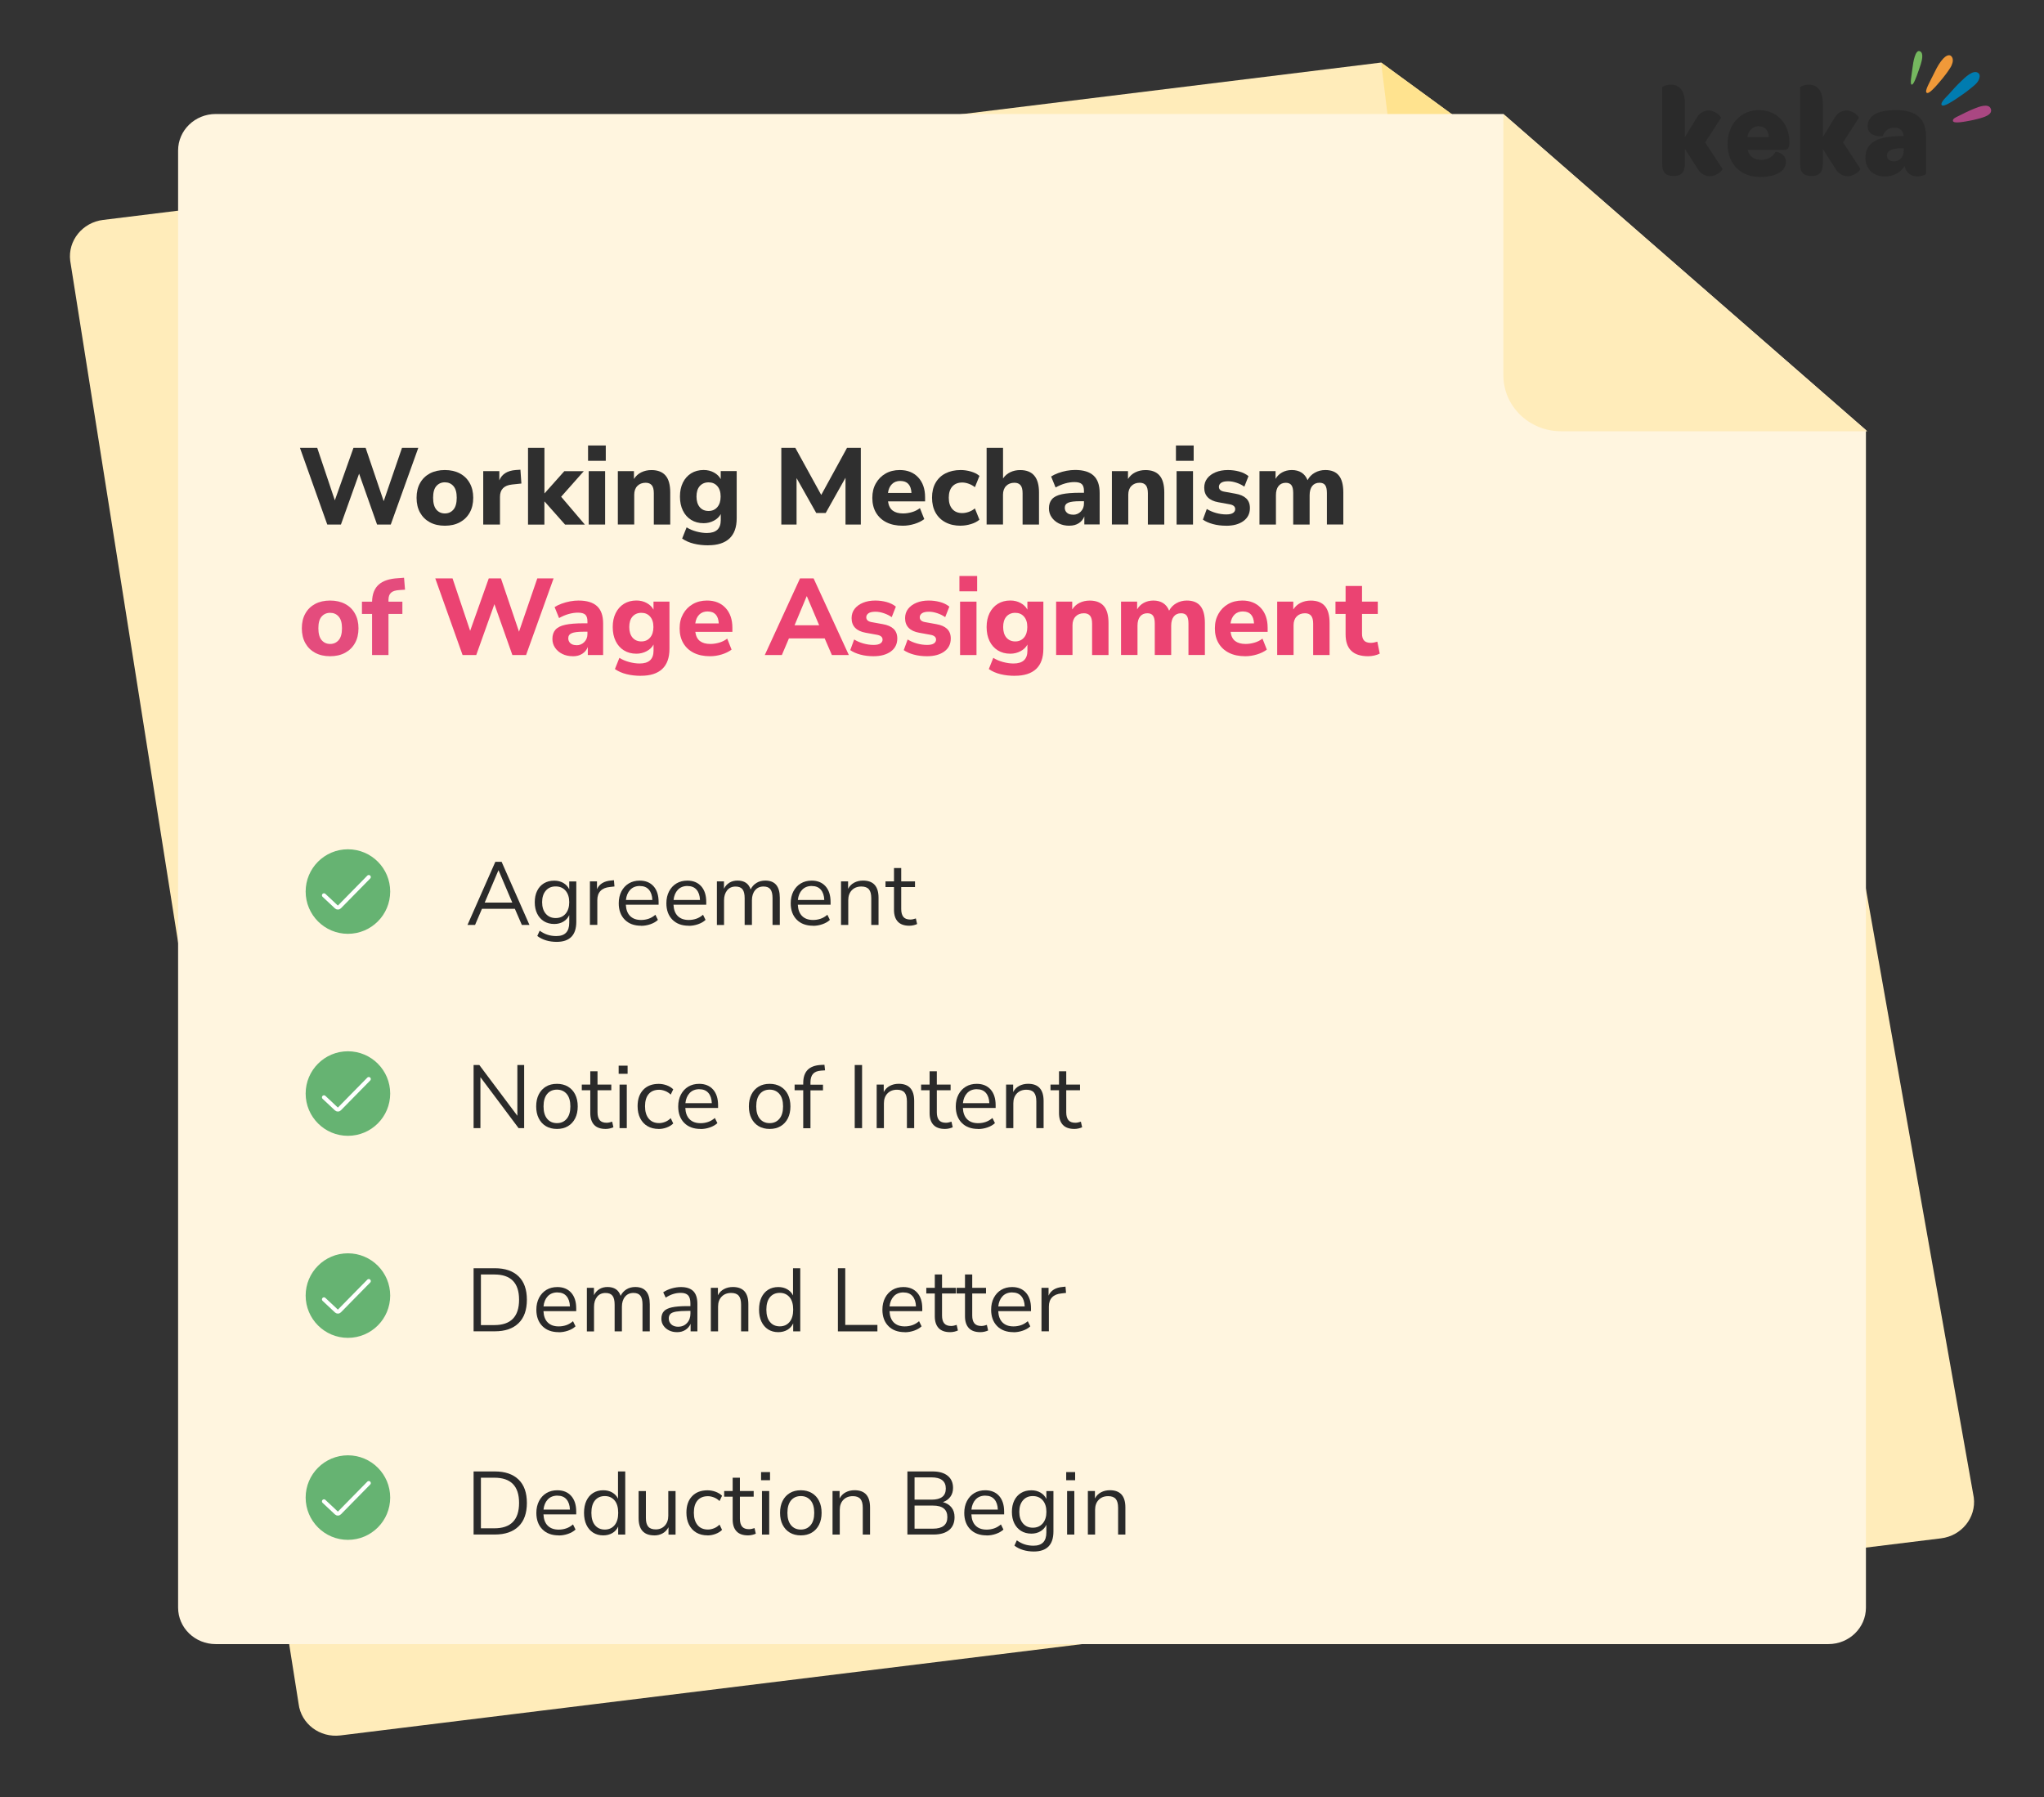 <?xml version="1.0" encoding="UTF-8"?><svg id="Layer_1" xmlns="http://www.w3.org/2000/svg" viewBox="0 0 502.89 442.19"><rect x="0" y="0" width="502.89" height="442.19" fill="#333333" stroke="none"/><path d="M466.43,27.09c-4.78,0-6.93,1.55-6.93,4.02,0,2.69,3.66,2.47,3.7,2.37.38-.95,1.11-2.08,2.91-2.08,1.34,0,2.13.73,2.24,2.08h-.55c-6.14.03-8.85,1.74-8.85,5.32,0,2.72,1.89,4.62,4.8,4.62,2.1,0,3.87-.95,4.83-2.56.44,1.67,1.54,2.53,3.14,2.53,1.08,0,2.16-.38,2.16-.7v-8.92c0-4.49-2.26-6.68-7.45-6.68ZM468.38,37.02c0,1.58-.96,2.69-2.44,2.69-1.02,0-1.69-.54-1.69-1.45,0-1.2,1.19-1.71,3.44-1.78h.7v.54h0Z" style="fill:#2a2a2a; fill-rule:evenodd;"/><path d="M457.7,41.52l-4.25-6.49,3.87-5.98c.15-.35-1.34-1.87-3.03-1.87-.96,0-2.15.47-2.94,1.84l-2.88,4.72v-8.29c0-3.7-1.83-4.62-3.44-4.62-1.14,0-2.15.47-2.15.69v18.8c0,2.25,1.05,2.95,2.53,2.95h.58c1.43,0,2.48-.76,2.48-2.95v-3.71l3.11,4.91c.81,1.36,2.01,1.84,3.03,1.84,1.66,0,3.23-1.51,3.08-1.83Z" style="fill:#2a2a2a; fill-rule:evenodd;"/><path d="M432.73,27.09c-4.45,0-7.69,3.54-7.69,8.35s3.11,8.1,8.03,8.1c4.08,0,6.32-1.58,6.32-3.67,0-2.31-2.56-2.6-2.56-2.53-.55,1.08-1.75,1.99-3.49,1.99s-3-.82-3.35-2.47h9.11c.84,0,1.11-.66,1.14-1.58v-.38c0-4.52-3.09-7.81-7.51-7.81ZM429.91,33.74c.18-1.55,1.31-2.69,2.76-2.69,1.54,0,2.5,1.08,2.53,2.69h-5.29Z" style="fill:#2a2a2a; fill-rule:evenodd;"/><path d="M423.77,41.52l-4.25-6.49,3.87-5.98c.15-.35-1.34-1.87-3.03-1.87-.96,0-2.15.47-2.94,1.84l-2.88,4.72v-8.29c0-3.7-1.83-4.62-3.44-4.62-1.14,0-2.15.47-2.15.69v18.8c0,2.25,1.05,2.95,2.53,2.95h.59c1.42,0,2.47-.76,2.47-2.95v-3.71l3.12,4.91c.81,1.36,2.01,1.84,3.03,1.84,1.65,0,3.23-1.51,3.08-1.83Z" style="fill:#2a2a2a; fill-rule:evenodd;"/><path d="M472.93,14.14c-.09,1.08-.6,2.4-.8,2.98-.73,2.14-1.39,3.87-1.82,3.69-.43-.18-.03-2.04.26-4.35.11-.87.62-4.51,1.86-3.82.45.25.56.82.5,1.49Z" style="fill:#75b85f; fill-rule:evenodd;"/><path d="M480.19,16.01c-.1.24-.22.46-.35.65-.57.92-1.22,1.79-1.89,2.61-1.85,2.24-3.44,4.01-3.95,3.54-.52-.47.76-2.54,2.07-5.23.55-1.13,1.21-2.3,2.05-3.19.49-.52,1.46-1.23,2.04-.48.47.61.32,1.42.02,2.09Z" style="fill:#f09939; fill-rule:evenodd;"/><path d="M488.82,28.49c-.56.3-1.21.48-1.61.6-.6.17-1.2.32-1.81.45-2.59.53-4.73.88-4.91.23-.16-.58.89-.99,1.25-1.17,1.35-.68,2.73-1.38,4.13-1.93.92-.36,3.41-1.37,3.94.12.28.79-.28,1.34-.99,1.71Z" style="fill:#aa4782; fill-rule:evenodd;"/><path d="M486.36,20.39c-.38.45-.87.82-1.3,1.18-.67.57-1.37,1.09-2.08,1.59-2.63,1.85-4.85,3.27-5.26,2.69-.43-.61,1.29-2.15,1.58-2.47,1.01-1.14,2.03-2.29,3.13-3.33.83-.79,3.17-3.23,4.4-1.98.42.44.19,1.22-.05,1.69-.11.23-.25.44-.42.63Z" style="fill:#007cb0; fill-rule:evenodd;"/><path d="M435.41,85.26l50.21,283.21c.61,4.92-3,9.41-8.07,10.03l-393.8,48.49c-5.07.62-9.68-2.85-10.28-7.77L17.27,64.14c-.61-4.92,3.02-9.41,8.09-10.03L339.8,15.39l95.61,69.87Z" style="fill:#ffecba; fill-rule:evenodd;"/><path d="M435.78,85.51l-72.36,5.62c-7.78.96-14.84-4.38-15.76-11.93l-7.86-63.82,95.61,69.87.37.25Z" style="fill:#ffe38f; fill-rule:evenodd;"/><path d="M459.08,105.82v289.73c0,4.96-4.13,8.97-9.24,8.97H53.07c-5.11,0-9.25-4.01-9.25-8.97V37.02c0-4.96,4.15-8.97,9.25-8.97h316.81l89.2,77.77Z" style="fill:#fff5df; fill-rule:evenodd;"/><path d="M459.42,106.11h-75.35c-7.84,0-14.19-6.16-14.19-13.76V28.05l89.2,77.77.34.29Z" style="fill:#ffecba; fill-rule:evenodd;"/><path d="M80.52,129.06l-6.72-18.86h4.25l4.33,12.9,4.58-12.9h3l4.44,13.11,4.5-13.11h4.01l-6.77,18.86h-3.37l-4.42-12.52-4.47,12.52h-3.37Z" style="fill:#2f2f2f;"/><path d="M109.45,129.35c-1.41,0-2.64-.28-3.68-.84-1.04-.56-1.85-1.36-2.42-2.38s-.86-2.24-.86-3.65.28-2.6.86-3.63c.57-1.03,1.38-1.81,2.42-2.37,1.04-.55,2.27-.83,3.68-.83s2.64.28,3.68.83c1.04.55,1.86,1.34,2.43,2.37.58,1.03.87,2.23.87,3.63s-.29,2.63-.87,3.65c-.58,1.03-1.39,1.82-2.43,2.38-1.04.56-2.27.84-3.68.84ZM109.45,126.33c.86,0,1.56-.31,2.1-.94.54-.62.82-1.6.82-2.92s-.27-2.26-.82-2.88c-.54-.62-1.24-.92-2.1-.92s-1.55.31-2.09.92-.8,1.57-.8,2.88.27,2.29.8,2.92c.54.62,1.23.94,2.09.94Z" style="fill:#2f2f2f;"/><path d="M118.89,129.06v-13.14h3.96v2.27c.62-1.53,1.96-2.38,4.01-2.54l1.18-.08.24,3.4-2.27.24c-2,.2-3,1.21-3,3.05v6.8h-4.12Z" style="fill:#2f2f2f;"/><path d="M129.91,129.06v-18.86h4.04v11.16h.05l4.84-5.43h4.79l-5.57,6.29,5.83,6.85h-4.87l-5.03-5.67h-.05v5.67h-4.04Z" style="fill:#2f2f2f;"/><path d="M144.68,113.38v-3.77h4.36v3.77h-4.36ZM144.84,129.06v-13.14h4.04v13.14h-4.04Z" style="fill:#2f2f2f;"/><path d="M152.01,129.06v-13.14h3.96v1.93c.45-.71,1.04-1.26,1.79-1.63.75-.37,1.59-.56,2.51-.56,1.55,0,2.71.45,3.48,1.35.77.9,1.15,2.29,1.15,4.16v7.89h-4.04v-7.71c0-.91-.17-1.57-.51-1.97s-.84-.6-1.5-.6c-.86,0-1.54.27-2.05.8s-.76,1.25-.76,2.14v7.33h-4.04Z" style="fill:#2f2f2f;"/><path d="M174.25,134.17c-1.27,0-2.45-.13-3.54-.4-1.1-.27-2.06-.69-2.88-1.26l1.1-2.76c.71.45,1.52.79,2.42,1.03.9.24,1.75.36,2.56.36,2.28,0,3.42-1.05,3.42-3.16v-1.5c-.36.68-.92,1.22-1.69,1.63-.77.41-1.61.62-2.52.62-1.18,0-2.2-.27-3.08-.82-.88-.54-1.55-1.31-2.03-2.29-.48-.98-.72-2.13-.72-3.45s.24-2.44.72-3.42c.48-.98,1.16-1.74,2.03-2.29.87-.54,1.9-.82,3.08-.82.95,0,1.79.21,2.54.62s1.3.95,1.66,1.63v-1.98h3.93v11.61c0,2.21-.6,3.87-1.79,4.98-1.2,1.11-2.93,1.66-5.22,1.66ZM174.33,125.72c.89,0,1.61-.31,2.15-.94.54-.62.82-1.49.82-2.6s-.27-1.97-.82-2.58c-.54-.62-1.26-.92-2.15-.92s-1.63.31-2.17.92-.8,1.48-.8,2.58.27,1.97.8,2.6,1.26.94,2.17.94Z" style="fill:#2f2f2f;"/><path d="M192.23,129.06v-18.86h3.45l6.37,11.58,6.34-11.58h3.4v18.86h-3.77v-11.51l-4.87,8.67h-2.33l-4.84-8.59v11.43h-3.75Z" style="fill:#2f2f2f;"/><path d="M222.09,129.35c-1.55,0-2.89-.28-4-.84-1.12-.56-1.97-1.36-2.57-2.38s-.9-2.23-.9-3.63.29-2.55.87-3.57c.58-1.03,1.37-1.83,2.38-2.41s2.17-.87,3.49-.87c1.91,0,3.42.6,4.55,1.81,1.12,1.21,1.69,2.83,1.69,4.88v1.02h-9.12c.14,1.04.52,1.79,1.14,2.26s1.47.71,2.56.71c.71,0,1.44-.11,2.17-.32.73-.21,1.39-.54,1.98-.99l1.07,2.7c-.66.5-1.47.9-2.42,1.19s-1.91.44-2.88.44ZM221.52,118.33c-.86,0-1.55.26-2.07.78-.53.52-.85,1.24-.98,2.17h5.78c-.11-1.96-1.02-2.94-2.73-2.94Z" style="fill:#2f2f2f;"/><path d="M236.35,129.35c-1.43,0-2.67-.28-3.73-.84-1.06-.56-1.88-1.36-2.45-2.39s-.86-2.26-.86-3.67.28-2.62.86-3.64,1.39-1.8,2.45-2.34c1.06-.54,2.31-.82,3.73-.82.84,0,1.69.12,2.54.37.86.25,1.55.61,2.09,1.07l-1.12,2.78c-.45-.36-.95-.64-1.5-.84s-1.09-.31-1.61-.31c-1.05,0-1.87.33-2.45.98-.58.65-.87,1.57-.87,2.77s.29,2.1.87,2.77c.58.67,1.4,1,2.45,1,.5,0,1.03-.1,1.59-.29.56-.2,1.07-.48,1.51-.86l1.12,2.78c-.54.46-1.23.83-2.09,1.08-.86.26-1.7.39-2.54.39Z" style="fill:#2f2f2f;"/><path d="M242.74,129.06v-18.86h4.04v7.52c.46-.68,1.06-1.19,1.79-1.54.73-.35,1.54-.52,2.43-.52,3.09,0,4.63,1.84,4.63,5.51v7.89h-4.04v-7.71c0-.91-.17-1.57-.51-1.97s-.84-.6-1.5-.6c-.86,0-1.54.27-2.05.8s-.76,1.25-.76,2.14v7.33h-4.04Z" style="fill:#2f2f2f;"/><path d="M263.1,129.35c-.98,0-1.85-.19-2.59-.56-.75-.38-1.34-.88-1.78-1.53-.44-.64-.66-1.37-.66-2.17,0-.95.25-1.7.75-2.27.5-.57,1.31-.98,2.44-1.22,1.12-.24,2.61-.36,4.47-.36h.96v-.46c0-.79-.18-1.34-.53-1.67-.36-.33-.96-.5-1.82-.5-.71,0-1.47.11-2.26.33s-1.58.56-2.37,1l-1.1-2.7c.46-.3,1.03-.58,1.7-.83s1.37-.44,2.1-.58c.73-.13,1.43-.2,2.09-.2,2.03,0,3.55.46,4.55,1.38,1,.92,1.5,2.34,1.5,4.27v7.76h-3.77v-1.98c-.27.7-.72,1.25-1.35,1.66-.63.41-1.4.62-2.31.62ZM264.01,126.65c.75,0,1.38-.26,1.9-.78s.78-1.19.78-2.01v-.54h-.94c-1.37,0-2.35.12-2.92.36-.57.24-.86.66-.86,1.24,0,.5.17.91.52,1.23.35.32.85.48,1.51.48Z" style="fill:#2f2f2f;"/><path d="M273.56,129.06v-13.14h3.96v1.93c.45-.71,1.04-1.26,1.79-1.63.75-.37,1.59-.56,2.51-.56,1.55,0,2.71.45,3.48,1.35.77.9,1.15,2.29,1.15,4.16v7.89h-4.04v-7.71c0-.91-.17-1.57-.51-1.97s-.84-.6-1.5-.6c-.86,0-1.54.27-2.05.8s-.76,1.25-.76,2.14v7.33h-4.04Z" style="fill:#2f2f2f;"/><path d="M289.32,113.38v-3.77h4.36v3.77h-4.36ZM289.48,129.06v-13.14h4.04v13.14h-4.04Z" style="fill:#2f2f2f;"/><path d="M301.68,129.35c-1.16,0-2.24-.13-3.24-.4-1-.27-1.83-.63-2.49-1.1l.96-2.62c.66.41,1.41.74,2.26.98.85.24,1.69.36,2.53.36.75,0,1.3-.12,1.66-.36.36-.24.54-.56.54-.95,0-.62-.46-1.02-1.36-1.18l-2.81-.51c-1.12-.2-1.98-.6-2.57-1.2-.59-.61-.88-1.4-.88-2.38,0-.89.25-1.66.75-2.3.5-.64,1.19-1.14,2.06-1.5s1.88-.54,3.02-.54c.95,0,1.86.12,2.76.36s1.66.62,2.3,1.14l-1.02,2.59c-.54-.39-1.17-.71-1.91-.96-.74-.25-1.43-.37-2.07-.37-.8,0-1.38.13-1.74.39-.36.26-.54.58-.54.98,0,.62.42,1.02,1.26,1.18l2.81.51c1.16.2,2.04.58,2.65,1.16.61.58.91,1.37.91,2.37,0,1.37-.54,2.44-1.61,3.21s-2.48,1.15-4.23,1.15Z" style="fill:#2f2f2f;"/><path d="M309.87,129.06v-13.14h3.96v1.9c.39-.68.93-1.21,1.62-1.59.69-.38,1.49-.58,2.39-.58s1.72.21,2.37.62,1.15,1.03,1.49,1.87c.41-.78,1-1.4,1.78-1.83.78-.44,1.64-.66,2.58-.66,1.5,0,2.61.45,3.34,1.35.73.9,1.1,2.29,1.1,4.16v7.89h-4.04v-7.76c0-.87-.14-1.51-.42-1.91s-.75-.6-1.4-.6c-.77,0-1.37.27-1.79.8s-.64,1.29-.64,2.28v7.2h-4.04v-7.76c0-.87-.14-1.51-.43-1.91s-.75-.6-1.39-.6c-.77,0-1.36.27-1.79.8-.43.54-.64,1.29-.64,2.28v7.2h-4.04Z" style="fill:#2f2f2f;"/><path d="M81.22,161.46c-1.41,0-2.64-.28-3.68-.84-1.04-.56-1.85-1.36-2.42-2.38-.57-1.03-.86-2.24-.86-3.65s.28-2.6.86-3.63c.57-1.03,1.38-1.81,2.42-2.37,1.04-.55,2.27-.83,3.68-.83s2.64.28,3.68.83c1.04.55,1.86,1.34,2.43,2.37.58,1.03.87,2.23.87,3.63s-.29,2.63-.87,3.65c-.58,1.03-1.39,1.82-2.43,2.38-1.04.56-2.27.84-3.68.84ZM81.22,158.44c.86,0,1.56-.31,2.1-.94.54-.62.82-1.6.82-2.92s-.27-2.26-.82-2.88c-.54-.62-1.24-.92-2.1-.92s-1.55.31-2.09.92-.8,1.57-.8,2.88.27,2.29.8,2.92c.54.62,1.23.94,2.09.94Z" style="fill:#e44c7d;"/><path d="M91.54,161.17v-10.11h-2.49v-3.02h2.49c.04-1.85.58-3.25,1.62-4.19,1.04-.94,2.63-1.47,4.78-1.59l1.47-.11.24,2.94-1.26.08c-1.03.05-1.76.27-2.18.66-.42.38-.63.97-.63,1.75v.45h3.42v3.02h-3.42v10.11h-4.04Z" style="fill:#e44c7d;"/><path d="M113.81,161.17l-6.72-18.86h4.25l4.33,12.9,4.58-12.9h3l4.44,13.11,4.5-13.11h4.01l-6.77,18.86h-3.37l-4.42-12.52-4.47,12.52h-3.37Z" style="fill:#eb4372;"/><path d="M140.94,161.46c-.98,0-1.85-.19-2.59-.56-.75-.37-1.34-.88-1.78-1.52-.44-.64-.66-1.37-.66-2.17,0-.95.25-1.7.75-2.27.5-.57,1.31-.98,2.44-1.22,1.12-.24,2.61-.36,4.47-.36h.96v-.46c0-.78-.18-1.34-.53-1.67-.36-.33-.96-.49-1.82-.49-.71,0-1.47.11-2.26.33-.79.22-1.58.56-2.37,1l-1.1-2.7c.46-.3,1.03-.58,1.7-.83.67-.25,1.37-.44,2.1-.58s1.43-.2,2.09-.2c2.03,0,3.55.46,4.55,1.38,1,.92,1.5,2.34,1.5,4.27v7.76h-3.77v-1.98c-.27.7-.72,1.25-1.35,1.66s-1.4.62-2.31.62ZM141.85,158.76c.75,0,1.38-.26,1.9-.78s.78-1.19.78-2.01v-.54h-.94c-1.37,0-2.35.12-2.92.36-.57.24-.86.66-.86,1.24,0,.5.17.91.52,1.23s.85.48,1.51.48Z" style="fill:#eb4372;"/><path d="M157.71,166.28c-1.27,0-2.45-.13-3.54-.4-1.1-.27-2.06-.69-2.88-1.26l1.1-2.76c.71.45,1.52.79,2.42,1.03.9.24,1.75.36,2.56.36,2.28,0,3.42-1.05,3.42-3.16v-1.5c-.36.68-.92,1.22-1.69,1.63-.77.41-1.61.62-2.52.62-1.18,0-2.2-.27-3.08-.82-.88-.54-1.55-1.31-2.03-2.29-.48-.98-.72-2.13-.72-3.45s.24-2.44.72-3.42,1.16-1.74,2.03-2.29c.87-.54,1.9-.82,3.08-.82.95,0,1.79.21,2.54.62s1.3.95,1.66,1.63v-1.98h3.93v11.61c0,2.21-.6,3.87-1.79,4.98-1.2,1.11-2.93,1.66-5.22,1.66ZM157.79,157.82c.89,0,1.61-.31,2.15-.94.54-.62.82-1.49.82-2.6s-.27-1.97-.82-2.58c-.54-.62-1.26-.92-2.15-.92s-1.63.31-2.17.92-.8,1.48-.8,2.58.27,1.97.8,2.6c.54.62,1.26.94,2.17.94Z" style="fill:#eb4372;"/><path d="M174.68,161.46c-1.55,0-2.89-.28-4-.84-1.12-.56-1.97-1.36-2.57-2.38-.6-1.03-.9-2.23-.9-3.63s.29-2.54.87-3.57c.58-1.03,1.37-1.83,2.38-2.41,1.01-.58,2.17-.87,3.49-.87,1.91,0,3.42.6,4.55,1.81,1.12,1.2,1.69,2.83,1.69,4.88v1.02h-9.12c.14,1.04.52,1.79,1.14,2.26s1.47.71,2.56.71c.71,0,1.44-.11,2.17-.32.73-.21,1.39-.54,1.98-.99l1.07,2.7c-.66.5-1.47.9-2.42,1.19-.95.29-1.91.44-2.88.44ZM174.11,150.44c-.86,0-1.55.26-2.07.78-.53.52-.85,1.24-.98,2.17h5.78c-.11-1.96-1.02-2.94-2.73-2.94Z" style="fill:#eb4372;"/><path d="M188.16,161.17l8.67-18.86h3.34l8.67,18.86h-4.17l-1.77-4.09h-8.8l-1.74,4.09h-4.2ZM198.46,146.72l-2.97,7.12h6.05l-3.02-7.12h-.05Z" style="fill:#eb4372;"/><path d="M214.92,161.46c-1.16,0-2.24-.13-3.24-.4-1-.27-1.83-.63-2.49-1.1l.96-2.62c.66.41,1.41.74,2.26.98s1.69.36,2.53.36c.75,0,1.3-.12,1.66-.36.36-.24.54-.56.54-.95,0-.62-.46-1.02-1.36-1.18l-2.81-.51c-1.12-.2-1.98-.6-2.57-1.2-.59-.61-.88-1.4-.88-2.38,0-.89.25-1.66.75-2.3.5-.64,1.19-1.14,2.06-1.5.87-.36,1.88-.54,3.02-.54.95,0,1.86.12,2.76.36.89.24,1.66.62,2.3,1.14l-1.02,2.59c-.54-.39-1.17-.71-1.91-.96s-1.43-.38-2.07-.38c-.8,0-1.38.13-1.74.39-.36.26-.54.58-.54.98,0,.62.42,1.02,1.26,1.18l2.81.51c1.16.2,2.04.58,2.65,1.16s.91,1.37.91,2.37c0,1.37-.54,2.44-1.61,3.21-1.07.77-2.48,1.15-4.23,1.15Z" style="fill:#eb4372;"/><path d="M228.08,161.46c-1.16,0-2.24-.13-3.24-.4-1-.27-1.83-.63-2.49-1.1l.96-2.62c.66.41,1.41.74,2.26.98s1.69.36,2.53.36c.75,0,1.3-.12,1.66-.36.36-.24.54-.56.54-.95,0-.62-.46-1.02-1.36-1.18l-2.81-.51c-1.12-.2-1.98-.6-2.57-1.2-.59-.61-.88-1.4-.88-2.38,0-.89.25-1.66.75-2.3.5-.64,1.19-1.14,2.06-1.5.87-.36,1.88-.54,3.02-.54.95,0,1.86.12,2.76.36.89.24,1.66.62,2.3,1.14l-1.02,2.59c-.54-.39-1.17-.71-1.91-.96s-1.43-.38-2.07-.38c-.8,0-1.38.13-1.74.39-.36.26-.54.58-.54.98,0,.62.42,1.02,1.26,1.18l2.81.51c1.16.2,2.04.58,2.65,1.16s.91,1.37.91,2.37c0,1.37-.54,2.44-1.61,3.21-1.07.77-2.48,1.15-4.23,1.15Z" style="fill:#eb4372;"/><path d="M236.05,145.49v-3.77h4.36v3.77h-4.36ZM236.21,161.17v-13.14h4.04v13.14h-4.04Z" style="fill:#eb4372;"/><path d="M249.7,166.28c-1.27,0-2.45-.13-3.54-.4-1.1-.27-2.06-.69-2.88-1.26l1.1-2.76c.71.45,1.52.79,2.42,1.03.9.24,1.75.36,2.56.36,2.28,0,3.42-1.05,3.42-3.16v-1.5c-.36.68-.92,1.22-1.69,1.63-.77.41-1.61.62-2.52.62-1.18,0-2.2-.27-3.08-.82-.88-.54-1.55-1.31-2.03-2.29-.48-.98-.72-2.13-.72-3.45s.24-2.44.72-3.42,1.16-1.74,2.03-2.29c.87-.54,1.9-.82,3.08-.82.95,0,1.79.21,2.54.62s1.3.95,1.66,1.63v-1.98h3.93v11.61c0,2.21-.6,3.87-1.79,4.98-1.2,1.11-2.93,1.66-5.22,1.66ZM249.78,157.82c.89,0,1.61-.31,2.15-.94.54-.62.82-1.49.82-2.6s-.27-1.97-.82-2.58c-.54-.62-1.26-.92-2.15-.92s-1.63.31-2.17.92-.8,1.48-.8,2.58.27,1.97.8,2.6c.54.62,1.26.94,2.17.94Z" style="fill:#eb4372;"/><path d="M259.84,161.17v-13.14h3.96v1.93c.45-.71,1.04-1.26,1.79-1.63s1.59-.56,2.51-.56c1.55,0,2.71.45,3.48,1.35.77.9,1.15,2.29,1.15,4.16v7.89h-4.04v-7.71c0-.91-.17-1.56-.51-1.97-.34-.4-.84-.6-1.5-.6-.86,0-1.54.27-2.05.8s-.76,1.25-.76,2.14v7.33h-4.04Z" style="fill:#eb4372;"/><path d="M275.81,161.17v-13.14h3.96v1.9c.39-.68.93-1.21,1.62-1.59.69-.38,1.49-.58,2.39-.58s1.72.21,2.37.62,1.15,1.03,1.49,1.87c.41-.78,1-1.39,1.78-1.83.78-.44,1.64-.66,2.58-.66,1.5,0,2.61.45,3.34,1.35s1.1,2.29,1.1,4.16v7.89h-4.04v-7.76c0-.87-.14-1.51-.42-1.91-.28-.4-.75-.6-1.4-.6-.77,0-1.37.27-1.79.8s-.64,1.29-.64,2.27v7.2h-4.04v-7.76c0-.87-.14-1.51-.43-1.91-.29-.4-.75-.6-1.39-.6-.77,0-1.36.27-1.79.8-.43.54-.64,1.29-.64,2.27v7.2h-4.04Z" style="fill:#eb4372;"/><path d="M306.37,161.46c-1.55,0-2.89-.28-4-.84-1.12-.56-1.97-1.36-2.57-2.38-.6-1.03-.9-2.23-.9-3.63s.29-2.54.87-3.57c.58-1.03,1.37-1.83,2.38-2.41,1.01-.58,2.17-.87,3.49-.87,1.91,0,3.42.6,4.55,1.81,1.12,1.2,1.69,2.83,1.69,4.88v1.02h-9.12c.14,1.04.52,1.79,1.14,2.26s1.47.71,2.56.71c.71,0,1.44-.11,2.17-.32.73-.21,1.39-.54,1.98-.99l1.07,2.7c-.66.5-1.47.9-2.42,1.19-.95.29-1.91.44-2.88.44ZM305.8,150.44c-.86,0-1.55.26-2.07.78-.53.52-.85,1.24-.98,2.17h5.78c-.11-1.96-1.02-2.94-2.73-2.94Z" style="fill:#eb4372;"/><path d="M314.23,161.17v-13.14h3.96v1.93c.45-.71,1.04-1.26,1.79-1.63s1.59-.56,2.51-.56c1.55,0,2.71.45,3.48,1.35.77.9,1.15,2.29,1.15,4.16v7.89h-4.04v-7.71c0-.91-.17-1.56-.51-1.97-.34-.4-.84-.6-1.5-.6-.86,0-1.54.27-2.05.8s-.76,1.25-.76,2.14v7.33h-4.04Z" style="fill:#eb4372;"/><path d="M336.6,161.46c-3.69,0-5.54-1.79-5.54-5.38v-5.03h-2.49v-3.02h2.49v-3.85h4.04v3.85h3.88v3.02h-3.88v4.87c0,.75.17,1.31.52,1.69s.91.56,1.67.56c.23,0,.48-.03.74-.08.26-.05.54-.12.84-.21l.59,2.94c-.38.2-.82.35-1.34.47-.52.12-1.03.17-1.53.17Z" style="fill:#eb4372;"/><path d="M115.02,227.57l6.85-15.53h1.54l6.85,15.53h-1.87l-1.72-3.97h-8.09l-1.7,3.97h-1.87ZM122.62,214.15l-3.37,7.93h6.79l-3.37-7.93h-.04Z" style="fill:#2a2a2a;"/><path d="M136.97,231.74c-.93,0-1.8-.12-2.61-.36s-1.54-.61-2.17-1.09l.59-1.3c.66.47,1.32.81,1.97,1.01.65.21,1.36.31,2.13.31,2.12,0,3.17-1.09,3.17-3.26v-1.89c-.31.68-.79,1.21-1.44,1.6-.65.39-1.4.58-2.24.58-.98,0-1.84-.23-2.56-.68-.72-.46-1.27-1.08-1.66-1.88-.39-.8-.58-1.73-.58-2.79s.19-1.99.58-2.79c.39-.8.94-1.42,1.66-1.86.72-.44,1.57-.66,2.56-.66.84,0,1.58.19,2.24.57.65.38,1.13.9,1.44,1.56v-1.94h1.74v9.94c0,1.65-.41,2.88-1.22,3.7-.82.82-2.02,1.23-3.6,1.23ZM136.7,225.88c1.03,0,1.84-.35,2.45-1.06.6-.71.9-1.65.9-2.84s-.3-2.13-.9-2.83c-.6-.7-1.42-1.05-2.45-1.05s-1.82.35-2.42,1.05-.9,1.64-.9,2.83.3,2.14.9,2.84,1.41,1.06,2.42,1.06Z" style="fill:#2a2a2a;"/><path d="M145.14,227.57v-10.71h1.74v1.92c.57-1.29,1.75-2.01,3.53-2.14l.64-.07.13,1.54-1.12.13c-1.01.09-1.78.41-2.31.96-.53.55-.79,1.3-.79,2.26v6.1h-1.81Z" style="fill:#2a2a2a;"/><path d="M157.72,227.77c-1.69,0-3.03-.5-4.01-1.49-.98-.99-1.48-2.34-1.48-4.04,0-1.1.22-2.07.66-2.92.44-.84,1.05-1.5,1.82-1.96.77-.46,1.66-.69,2.68-.69,1.45,0,2.59.47,3.42,1.4.82.93,1.23,2.21,1.23,3.85v.68h-8.06c.06,1.22.41,2.15,1.06,2.79s1.54.96,2.69.96c.65,0,1.26-.1,1.85-.3.59-.2,1.15-.53,1.67-.98l.62,1.26c-.48.46-1.1.81-1.85,1.07s-1.51.39-2.29.39ZM157.44,217.99c-1.01,0-1.81.32-2.4.95-.59.63-.93,1.46-1.04,2.49h6.5c-.04-1.09-.33-1.93-.85-2.53-.52-.6-1.26-.9-2.21-.9Z" style="fill:#2a2a2a;"/><path d="M169.44,227.77c-1.69,0-3.03-.5-4.01-1.49-.98-.99-1.48-2.34-1.48-4.04,0-1.1.22-2.07.66-2.92.44-.84,1.05-1.5,1.82-1.96.77-.46,1.66-.69,2.68-.69,1.45,0,2.59.47,3.42,1.4.82.93,1.23,2.21,1.23,3.85v.68h-8.06c.06,1.22.41,2.15,1.06,2.79s1.54.96,2.69.96c.65,0,1.26-.1,1.85-.3.59-.2,1.15-.53,1.67-.98l.62,1.26c-.48.46-1.1.81-1.85,1.07s-1.51.39-2.29.39ZM169.16,217.99c-1.01,0-1.81.32-2.4.95-.59.63-.93,1.46-1.04,2.49h6.5c-.04-1.09-.33-1.93-.85-2.53-.52-.6-1.26-.9-2.21-.9Z" style="fill:#2a2a2a;"/><path d="M176.38,227.57v-10.71h1.74v1.81c.32-.65.77-1.14,1.34-1.49.57-.35,1.24-.52,2-.52,1.67,0,2.75.73,3.22,2.18.32-.67.8-1.21,1.43-1.6.63-.39,1.36-.58,2.18-.58,2.38,0,3.57,1.41,3.57,4.23v6.68h-1.79v-6.59c0-.98-.17-1.71-.52-2.17-.35-.46-.91-.69-1.71-.69-.87,0-1.56.31-2.07.93-.51.62-.77,1.44-.77,2.47v6.06h-1.79v-6.59c0-.98-.17-1.71-.52-2.17-.35-.46-.92-.69-1.71-.69-.88,0-1.58.31-2.08.93s-.76,1.44-.76,2.47v6.06h-1.79Z" style="fill:#2a2a2a;"/><path d="M200.03,227.77c-1.69,0-3.03-.5-4.01-1.49-.98-.99-1.48-2.34-1.48-4.04,0-1.1.22-2.07.66-2.92.44-.84,1.05-1.5,1.82-1.96.77-.46,1.66-.69,2.68-.69,1.45,0,2.59.47,3.42,1.4.82.93,1.23,2.21,1.23,3.85v.68h-8.06c.06,1.22.41,2.15,1.06,2.79s1.54.96,2.69.96c.65,0,1.26-.1,1.85-.3.59-.2,1.15-.53,1.67-.98l.62,1.26c-.48.46-1.1.81-1.85,1.07s-1.51.39-2.29.39ZM199.74,217.99c-1.01,0-1.81.32-2.4.95-.59.63-.93,1.46-1.04,2.49h6.5c-.04-1.09-.33-1.93-.85-2.53-.52-.6-1.26-.9-2.21-.9Z" style="fill:#2a2a2a;"/><path d="M206.92,227.57v-10.71h1.74v1.83c.35-.67.85-1.18,1.5-1.52.65-.34,1.37-.51,2.18-.51,2.54,0,3.81,1.41,3.81,4.23v6.68h-1.79v-6.57c0-1-.19-1.73-.58-2.19-.39-.46-1.01-.69-1.86-.69-.98,0-1.77.31-2.35.92-.58.61-.87,1.42-.87,2.43v6.1h-1.78Z" style="fill:#2a2a2a;"/><path d="M223.74,227.77c-1.26,0-2.21-.33-2.84-1-.63-.67-.95-1.63-.95-2.9v-5.62h-2.09v-1.39h2.09v-3.28h1.78v3.28h3.39v1.39h-3.39v5.44c0,.84.18,1.47.53,1.91.35.43.93.65,1.72.65.23,0,.47-.03.71-.09.23-.06.45-.12.64-.18l.31,1.37c-.19.1-.47.2-.84.29-.37.09-.72.13-1.06.13Z" style="fill:#2a2a2a;"/><path d="M116.52,277.57v-15.53h1.41l9.36,12.49v-12.49h1.67v15.53h-1.37l-9.39-12.54v12.54h-1.7Z" style="fill:#2a2a2a;"/><path d="M137.03,277.77c-1.04,0-1.95-.23-2.71-.68s-1.35-1.1-1.77-1.93-.63-1.81-.63-2.94.21-2.11.63-2.94c.42-.83,1.01-1.47,1.77-1.93.76-.46,1.67-.68,2.71-.68s1.93.23,2.7.68c.77.46,1.37,1.1,1.78,1.93.42.83.63,1.81.63,2.94s-.21,2.11-.63,2.94-1.01,1.47-1.78,1.93c-.77.46-1.67.68-2.7.68ZM137.03,276.34c1,0,1.8-.36,2.4-1.07s.9-1.73.9-3.05-.3-2.36-.9-3.06-1.4-1.06-2.4-1.06-1.82.35-2.41,1.06-.89,1.73-.89,3.06.3,2.34.89,3.05,1.4,1.07,2.41,1.07Z" style="fill:#2a2a2a;"/><path d="M149.02,277.77c-1.26,0-2.21-.33-2.84-1-.63-.67-.95-1.63-.95-2.9v-5.62h-2.09v-1.39h2.09v-3.28h1.78v3.28h3.39v1.39h-3.39v5.44c0,.84.18,1.47.53,1.91.35.43.93.65,1.72.65.23,0,.47-.03.71-.09.23-.06.45-.12.64-.18l.31,1.37c-.19.1-.47.2-.84.29-.37.09-.72.13-1.06.13Z" style="fill:#2a2a2a;"/><path d="M152.21,264.2v-2h2.2v2h-2.2ZM152.43,277.57v-10.71h1.78v10.71h-1.78Z" style="fill:#2a2a2a;"/><path d="M162.08,277.77c-1.07,0-2-.23-2.78-.69-.78-.46-1.38-1.12-1.8-1.96-.42-.84-.63-1.83-.63-2.96,0-1.71.46-3.04,1.39-4.02.93-.98,2.2-1.46,3.81-1.46.66,0,1.31.12,1.96.35.65.24,1.18.57,1.61.99l-.62,1.3c-.43-.41-.89-.71-1.4-.9-.51-.19-.99-.29-1.44-.29-1.12,0-1.98.35-2.58,1.05-.6.7-.9,1.7-.9,3.01s.3,2.29.9,3.03c.6.74,1.46,1.11,2.58,1.11.46,0,.94-.1,1.44-.29.51-.19.97-.5,1.4-.92l.62,1.3c-.43.43-.97.76-1.62,1-.65.24-1.3.36-1.95.36Z" style="fill:#2a2a2a;"/><path d="M172.35,277.77c-1.69,0-3.03-.5-4.01-1.49-.98-.99-1.48-2.34-1.48-4.04,0-1.1.22-2.07.66-2.92.44-.84,1.05-1.5,1.82-1.96.77-.46,1.66-.69,2.68-.69,1.45,0,2.59.47,3.42,1.4.82.93,1.23,2.21,1.23,3.85v.68h-8.06c.06,1.22.41,2.15,1.06,2.79s1.54.96,2.69.96c.65,0,1.26-.1,1.85-.3.59-.2,1.15-.53,1.67-.98l.62,1.26c-.48.46-1.1.81-1.85,1.07s-1.51.39-2.29.39ZM172.07,267.99c-1.01,0-1.81.32-2.4.95-.59.63-.93,1.46-1.04,2.49h6.5c-.04-1.09-.33-1.93-.85-2.53-.52-.6-1.26-.9-2.21-.9Z" style="fill:#2a2a2a;"/><path d="M189.36,277.77c-1.04,0-1.95-.23-2.71-.68s-1.35-1.1-1.77-1.93-.63-1.81-.63-2.94.21-2.11.63-2.94c.42-.83,1.01-1.47,1.77-1.93.76-.46,1.67-.68,2.71-.68s1.93.23,2.7.68c.77.46,1.37,1.1,1.78,1.93.42.83.63,1.81.63,2.94s-.21,2.11-.63,2.94-1.01,1.47-1.78,1.93c-.77.46-1.67.68-2.7.68ZM189.36,276.34c1,0,1.8-.36,2.4-1.07s.9-1.73.9-3.05-.3-2.36-.9-3.06-1.4-1.06-2.4-1.06-1.82.35-2.41,1.06-.89,1.73-.89,3.06.3,2.34.89,3.05,1.4,1.07,2.41,1.07Z" style="fill:#2a2a2a;"/><path d="M197.62,277.57v-9.32h-2.12v-1.39h2.12v-.37c0-1.42.36-2.5,1.07-3.24.71-.73,1.81-1.15,3.29-1.23l.86-.04.15,1.37-1.01.07c-.91.07-1.57.35-1.97.82-.4.47-.61,1.15-.61,2.05v.59h3.08v1.39h-3.08v9.32h-1.79Z" style="fill:#2a2a2a;"/><path d="M210.29,277.57v-15.53h1.81v15.53h-1.81Z" style="fill:#2a2a2a;"/><path d="M215.69,277.57v-10.71h1.74v1.83c.35-.67.85-1.18,1.5-1.52.65-.34,1.37-.51,2.18-.51,2.54,0,3.81,1.41,3.81,4.23v6.68h-1.79v-6.57c0-1-.19-1.73-.58-2.19-.39-.46-1.01-.69-1.86-.69-.98,0-1.77.31-2.35.92-.58.61-.87,1.42-.87,2.43v6.1h-1.78Z" style="fill:#2a2a2a;"/><path d="M232.5,277.77c-1.26,0-2.21-.33-2.84-1-.63-.67-.95-1.63-.95-2.9v-5.62h-2.09v-1.39h2.09v-3.28h1.78v3.28h3.39v1.39h-3.39v5.44c0,.84.18,1.47.53,1.91.35.43.93.65,1.72.65.23,0,.47-.03.71-.09.23-.06.45-.12.64-.18l.31,1.37c-.19.1-.47.2-.84.29-.37.09-.72.13-1.06.13Z" style="fill:#2a2a2a;"/><path d="M240.64,277.77c-1.69,0-3.03-.5-4.01-1.49-.98-.99-1.48-2.34-1.48-4.04,0-1.1.22-2.07.66-2.92.44-.84,1.05-1.5,1.82-1.96.77-.46,1.66-.69,2.68-.69,1.45,0,2.59.47,3.42,1.4.82.93,1.23,2.21,1.23,3.85v.68h-8.06c.06,1.22.41,2.15,1.06,2.79s1.54.96,2.69.96c.65,0,1.26-.1,1.85-.3.59-.2,1.15-.53,1.67-.98l.62,1.26c-.48.46-1.1.81-1.85,1.07s-1.51.39-2.29.39ZM240.35,267.99c-1.01,0-1.81.32-2.4.95-.59.63-.93,1.46-1.04,2.49h6.5c-.04-1.09-.33-1.93-.85-2.53-.52-.6-1.26-.9-2.21-.9Z" style="fill:#2a2a2a;"/><path d="M247.53,277.57v-10.71h1.74v1.83c.35-.67.85-1.18,1.5-1.52.65-.34,1.37-.51,2.18-.51,2.54,0,3.81,1.41,3.81,4.23v6.68h-1.79v-6.57c0-1-.19-1.73-.58-2.19-.39-.46-1.01-.69-1.86-.69-.98,0-1.77.31-2.35.92-.58.61-.87,1.42-.87,2.43v6.1h-1.78Z" style="fill:#2a2a2a;"/><path d="M264.34,277.77c-1.26,0-2.21-.33-2.84-1-.63-.67-.95-1.63-.95-2.9v-5.62h-2.09v-1.39h2.09v-3.28h1.78v3.28h3.39v1.39h-3.39v5.44c0,.84.18,1.47.53,1.91.35.43.93.65,1.72.65.23,0,.47-.03.71-.09.23-.06.45-.12.64-.18l.31,1.37c-.19.1-.47.2-.84.29-.37.09-.72.13-1.06.13Z" style="fill:#2a2a2a;"/><path d="M116.52,327.57v-15.53h5.24c2.51,0,4.45.67,5.82,1.99s2.05,3.25,2.05,5.76-.68,4.44-2.05,5.77-3.31,2-5.82,2h-5.24ZM118.32,326.03h3.31c4.05,0,6.08-2.08,6.08-6.24s-2.03-6.21-6.08-6.21h-3.31v12.45Z" style="fill:#2a2a2a;"/><path d="M137.45,327.77c-1.69,0-3.03-.5-4.01-1.49-.98-.99-1.48-2.34-1.48-4.04,0-1.1.22-2.07.66-2.92.44-.84,1.05-1.5,1.82-1.96.77-.46,1.66-.69,2.68-.69,1.45,0,2.59.47,3.42,1.4.82.93,1.23,2.21,1.23,3.85v.68h-8.06c.06,1.22.41,2.15,1.06,2.79s1.54.96,2.69.96c.65,0,1.26-.1,1.85-.3.59-.2,1.15-.53,1.67-.98l.62,1.26c-.48.46-1.1.81-1.85,1.07s-1.51.39-2.29.39ZM137.16,317.99c-1.01,0-1.81.32-2.4.95-.59.63-.93,1.46-1.04,2.49h6.5c-.04-1.09-.33-1.93-.85-2.53-.52-.6-1.26-.9-2.21-.9Z" style="fill:#2a2a2a;"/><path d="M144.39,327.57v-10.71h1.74v1.81c.32-.65.77-1.14,1.34-1.49.57-.35,1.24-.52,2-.52,1.67,0,2.75.73,3.22,2.18.32-.67.8-1.21,1.43-1.6.63-.39,1.36-.58,2.18-.58,2.38,0,3.57,1.41,3.57,4.23v6.68h-1.79v-6.59c0-.98-.17-1.71-.52-2.17-.35-.46-.91-.69-1.71-.69-.87,0-1.56.31-2.07.93-.51.62-.77,1.44-.77,2.47v6.06h-1.79v-6.59c0-.98-.17-1.71-.52-2.17-.35-.46-.92-.69-1.71-.69-.88,0-1.58.31-2.08.93s-.76,1.44-.76,2.47v6.06h-1.79Z" style="fill:#2a2a2a;"/><path d="M166.58,327.77c-.73,0-1.39-.14-1.97-.43-.58-.29-1.04-.68-1.38-1.18-.34-.5-.51-1.06-.51-1.67,0-.78.2-1.4.61-1.85.4-.46,1.07-.78,2-.98s2.21-.3,3.82-.3h.71v-.68c0-.91-.19-1.57-.56-1.97-.37-.4-.97-.61-1.79-.61-.65,0-1.27.09-1.87.28-.6.18-1.22.48-1.85.89l-.62-1.3c.56-.4,1.24-.71,2.04-.95.8-.23,1.57-.35,2.3-.35,1.38,0,2.4.34,3.07,1.01.67.68,1,1.73,1,3.15v6.74h-1.67v-1.85c-.28.63-.71,1.13-1.29,1.5s-1.26.55-2.04.55ZM166.87,326.43c.88,0,1.6-.3,2.16-.91.56-.61.84-1.38.84-2.32v-.66h-.68c-1.19,0-2.13.06-2.81.17-.68.11-1.16.3-1.43.57s-.41.64-.41,1.11c0,.6.21,1.09.63,1.48.42.38.99.57,1.71.57Z" style="fill:#2a2a2a;"/><path d="M174.89,327.57v-10.71h1.74v1.83c.35-.67.85-1.18,1.5-1.52.65-.34,1.37-.51,2.18-.51,2.54,0,3.81,1.41,3.81,4.23v6.68h-1.79v-6.57c0-1-.19-1.73-.58-2.19-.39-.46-1.01-.69-1.86-.69-.98,0-1.77.31-2.35.92-.58.61-.87,1.42-.87,2.43v6.1h-1.78Z" style="fill:#2a2a2a;"/><path d="M191.48,327.77c-.96,0-1.79-.23-2.5-.68-.71-.46-1.26-1.1-1.65-1.93-.39-.83-.58-1.81-.58-2.94s.19-2.13.58-2.96c.39-.83.94-1.47,1.65-1.92.71-.45,1.55-.67,2.5-.67.84,0,1.58.18,2.21.55.64.37,1.11.87,1.42,1.52v-6.7h1.78v15.53h-1.74v-1.96c-.31.68-.79,1.21-1.43,1.59-.65.38-1.4.57-2.25.57ZM191.85,326.34c1,0,1.8-.36,2.4-1.07s.9-1.73.9-3.05-.3-2.36-.9-3.06-1.4-1.06-2.4-1.06-1.82.35-2.41,1.06-.89,1.73-.89,3.06.3,2.34.89,3.05,1.4,1.07,2.41,1.07Z" style="fill:#2a2a2a;"/><path d="M206.15,327.57v-15.53h1.81v13.95h7.91v1.59h-9.72Z" style="fill:#2a2a2a;"/><path d="M222.59,327.77c-1.69,0-3.03-.5-4.01-1.49-.98-.99-1.48-2.34-1.48-4.04,0-1.1.22-2.07.66-2.92.44-.84,1.05-1.5,1.82-1.96.77-.46,1.66-.69,2.68-.69,1.45,0,2.59.47,3.42,1.4.82.93,1.23,2.21,1.23,3.85v.68h-8.06c.06,1.22.41,2.15,1.06,2.79s1.54.96,2.69.96c.65,0,1.26-.1,1.85-.3.59-.2,1.15-.53,1.67-.98l.62,1.26c-.48.46-1.1.81-1.85,1.07s-1.51.39-2.29.39ZM222.3,317.99c-1.01,0-1.81.32-2.4.95-.59.63-.93,1.46-1.04,2.49h6.5c-.04-1.09-.33-1.93-.85-2.53-.52-.6-1.26-.9-2.21-.9Z" style="fill:#2a2a2a;"/><path d="M233.78,327.77c-1.26,0-2.21-.33-2.84-1-.63-.67-.95-1.63-.95-2.9v-5.62h-2.09v-1.39h2.09v-3.28h1.78v3.28h3.39v1.39h-3.39v5.44c0,.84.18,1.47.53,1.91.35.43.93.65,1.72.65.23,0,.47-.03.71-.09.23-.06.45-.12.64-.18l.31,1.37c-.19.1-.47.2-.84.29-.37.09-.72.13-1.06.13Z" style="fill:#2a2a2a;"/><path d="M241.21,327.77c-1.26,0-2.21-.33-2.84-1-.63-.67-.95-1.63-.95-2.9v-5.62h-2.09v-1.39h2.09v-3.28h1.78v3.28h3.39v1.39h-3.39v5.44c0,.84.18,1.47.53,1.91.35.43.93.65,1.72.65.23,0,.47-.03.71-.09.23-.06.45-.12.64-.18l.31,1.37c-.19.1-.47.2-.84.29-.37.09-.72.13-1.06.13Z" style="fill:#2a2a2a;"/><path d="M249.34,327.77c-1.69,0-3.03-.5-4.01-1.49-.98-.99-1.48-2.34-1.48-4.04,0-1.1.22-2.07.66-2.92.44-.84,1.05-1.5,1.82-1.96.77-.46,1.66-.69,2.68-.69,1.45,0,2.59.47,3.42,1.4.82.93,1.23,2.21,1.23,3.85v.68h-8.06c.06,1.22.41,2.15,1.06,2.79s1.54.96,2.69.96c.65,0,1.26-.1,1.85-.3.59-.2,1.15-.53,1.67-.98l.62,1.26c-.48.46-1.1.81-1.85,1.07s-1.51.39-2.29.39ZM249.05,317.99c-1.01,0-1.81.32-2.4.95-.59.63-.93,1.46-1.04,2.49h6.5c-.04-1.09-.33-1.93-.85-2.53-.52-.6-1.26-.9-2.21-.9Z" style="fill:#2a2a2a;"/><path d="M256.24,327.57v-10.71h1.74v1.92c.57-1.29,1.75-2.01,3.53-2.14l.64-.07.13,1.54-1.12.13c-1.01.09-1.78.41-2.31.96-.53.55-.79,1.3-.79,2.26v6.1h-1.81Z" style="fill:#2a2a2a;"/><path d="M116.52,377.57v-15.53h5.24c2.51,0,4.45.67,5.82,1.99s2.05,3.25,2.05,5.76-.68,4.44-2.05,5.77-3.31,2-5.82,2h-5.24ZM118.32,376.03h3.31c4.05,0,6.08-2.08,6.08-6.24s-2.03-6.21-6.08-6.21h-3.31v12.45Z" style="fill:#2a2a2a;"/><path d="M137.45,377.77c-1.69,0-3.03-.5-4.01-1.49-.98-.99-1.48-2.34-1.48-4.04,0-1.1.22-2.07.66-2.92.44-.84,1.05-1.5,1.82-1.96.77-.46,1.66-.69,2.68-.69,1.45,0,2.59.47,3.42,1.4.82.93,1.23,2.21,1.23,3.85v.68h-8.06c.06,1.22.41,2.15,1.06,2.79s1.54.96,2.69.96c.65,0,1.26-.1,1.85-.3.59-.2,1.15-.53,1.67-.98l.62,1.26c-.48.46-1.1.81-1.85,1.07s-1.51.39-2.29.39ZM137.16,367.99c-1.01,0-1.81.32-2.4.95-.59.63-.93,1.46-1.04,2.49h6.5c-.04-1.09-.33-1.93-.85-2.53-.52-.6-1.26-.9-2.21-.9Z" style="fill:#2a2a2a;"/><path d="M148.42,377.77c-.96,0-1.79-.23-2.5-.68-.71-.46-1.26-1.1-1.65-1.93-.39-.83-.58-1.81-.58-2.94s.19-2.13.58-2.96c.39-.83.94-1.47,1.65-1.92.71-.45,1.55-.67,2.5-.67.84,0,1.58.18,2.21.55.64.37,1.11.87,1.42,1.52v-6.7h1.78v15.53h-1.74v-1.96c-.31.68-.79,1.21-1.43,1.59-.65.38-1.4.57-2.25.57ZM148.8,376.34c1,0,1.8-.36,2.4-1.07s.9-1.73.9-3.05-.3-2.36-.9-3.06-1.4-1.06-2.4-1.06-1.82.35-2.41,1.06-.89,1.73-.89,3.06.3,2.34.89,3.05,1.4,1.07,2.41,1.07Z" style="fill:#2a2a2a;"/><path d="M160.98,377.77c-2.57,0-3.86-1.42-3.86-4.25v-6.65h1.79v6.63c0,.96.19,1.66.58,2.12.39.46,1,.68,1.84.68.91,0,1.65-.3,2.23-.92.57-.61.86-1.42.86-2.43v-6.08h1.79v10.71h-1.74v-1.81c-.34.65-.81,1.14-1.42,1.49s-1.3.52-2.06.52Z" style="fill:#2a2a2a;"/><path d="M174.09,377.77c-1.07,0-2-.23-2.78-.69-.78-.46-1.38-1.12-1.8-1.96-.42-.84-.63-1.83-.63-2.96,0-1.71.46-3.04,1.39-4.02.93-.98,2.2-1.46,3.81-1.46.66,0,1.31.12,1.96.35.65.24,1.18.57,1.61.99l-.62,1.3c-.43-.41-.89-.71-1.4-.9-.51-.19-.99-.29-1.44-.29-1.12,0-1.98.35-2.58,1.05-.6.7-.9,1.7-.9,3.01s.3,2.29.9,3.03c.6.74,1.46,1.11,2.58,1.11.46,0,.94-.1,1.44-.29.51-.19.97-.5,1.4-.92l.62,1.3c-.43.43-.97.76-1.62,1-.65.24-1.3.36-1.95.36Z" style="fill:#2a2a2a;"/><path d="M184.05,377.77c-1.26,0-2.21-.33-2.84-1-.63-.67-.95-1.63-.95-2.9v-5.62h-2.09v-1.39h2.09v-3.28h1.78v3.28h3.39v1.39h-3.39v5.44c0,.84.18,1.47.53,1.91.35.43.93.65,1.72.65.23,0,.47-.03.71-.09.23-.06.45-.12.64-.18l.31,1.37c-.19.1-.47.2-.84.29-.37.09-.72.13-1.06.13Z" style="fill:#2a2a2a;"/><path d="M187.25,364.2v-2h2.2v2h-2.2ZM187.47,377.57v-10.71h1.78v10.71h-1.78Z" style="fill:#2a2a2a;"/><path d="M197.03,377.77c-1.04,0-1.95-.23-2.71-.68s-1.35-1.1-1.77-1.93-.63-1.81-.63-2.94.21-2.11.63-2.94c.42-.83,1.01-1.47,1.77-1.93.76-.46,1.67-.68,2.71-.68s1.93.23,2.7.68c.77.46,1.37,1.1,1.78,1.93.42.83.63,1.81.63,2.94s-.21,2.11-.63,2.94-1.01,1.47-1.78,1.93c-.77.46-1.67.68-2.7.68ZM197.03,376.34c1,0,1.8-.36,2.4-1.07s.9-1.73.9-3.05-.3-2.36-.9-3.06-1.4-1.06-2.4-1.06-1.82.35-2.41,1.06-.89,1.73-.89,3.06.3,2.34.89,3.05,1.4,1.07,2.41,1.07Z" style="fill:#2a2a2a;"/><path d="M204.83,377.57v-10.71h1.74v1.83c.35-.67.85-1.18,1.5-1.52.65-.34,1.37-.51,2.18-.51,2.54,0,3.81,1.41,3.81,4.23v6.68h-1.79v-6.57c0-1-.19-1.73-.58-2.19-.39-.46-1.01-.69-1.86-.69-.98,0-1.77.31-2.35.92-.58.61-.87,1.42-.87,2.43v6.1h-1.78Z" style="fill:#2a2a2a;"/><path d="M223.25,377.57v-15.53h6.21c1.6,0,2.84.36,3.71,1.07.87.71,1.31,1.71,1.31,2.98,0,.85-.22,1.58-.66,2.18-.44.6-1.05,1.04-1.83,1.32.9.24,1.6.67,2.1,1.3.51.63.76,1.43.76,2.4,0,1.38-.45,2.44-1.34,3.17-.9.73-2.16,1.1-3.79,1.1h-6.48ZM225.01,368.98h4.19c2.34,0,3.5-.91,3.5-2.73s-1.17-2.75-3.5-2.75h-4.19v5.49ZM225.01,376.12h4.54c2.35,0,3.53-.95,3.53-2.84s-1.17-2.84-3.53-2.84h-4.54v5.68Z" style="fill:#2a2a2a;"/><path d="M242.73,377.77c-1.69,0-3.03-.5-4.01-1.49-.98-.99-1.48-2.34-1.48-4.04,0-1.1.22-2.07.66-2.92.44-.84,1.05-1.5,1.82-1.96.77-.46,1.66-.69,2.68-.69,1.45,0,2.59.47,3.42,1.4.82.93,1.23,2.21,1.23,3.85v.68h-8.06c.06,1.22.41,2.15,1.06,2.79s1.54.96,2.69.96c.65,0,1.26-.1,1.85-.3.59-.2,1.15-.53,1.67-.98l.62,1.26c-.48.46-1.1.81-1.85,1.07s-1.51.39-2.29.39ZM242.44,367.99c-1.01,0-1.81.32-2.4.95-.59.63-.93,1.46-1.04,2.49h6.5c-.04-1.09-.33-1.93-.85-2.53-.52-.6-1.26-.9-2.21-.9Z" style="fill:#2a2a2a;"/><path d="M254.36,381.74c-.93,0-1.8-.12-2.61-.36s-1.54-.61-2.17-1.09l.59-1.3c.66.47,1.32.81,1.97,1.01.65.21,1.36.31,2.13.31,2.12,0,3.17-1.09,3.17-3.26v-1.89c-.31.68-.79,1.21-1.44,1.6-.65.39-1.4.58-2.24.58-.98,0-1.84-.23-2.56-.68-.72-.46-1.27-1.08-1.66-1.88-.39-.8-.58-1.73-.58-2.79s.19-1.99.58-2.79c.39-.8.94-1.42,1.66-1.86.72-.44,1.57-.66,2.56-.66.84,0,1.58.19,2.24.57.65.38,1.13.9,1.44,1.56v-1.94h1.74v9.94c0,1.65-.41,2.88-1.22,3.7-.82.82-2.02,1.23-3.6,1.23ZM254.1,375.88c1.03,0,1.84-.35,2.45-1.06.6-.71.9-1.65.9-2.84s-.3-2.13-.9-2.83c-.6-.7-1.42-1.05-2.45-1.05s-1.82.35-2.42,1.05-.9,1.64-.9,2.83.3,2.14.9,2.84,1.41,1.06,2.42,1.06Z" style="fill:#2a2a2a;"/><path d="M262.32,364.2v-2h2.2v2h-2.2ZM262.54,377.57v-10.71h1.78v10.71h-1.78Z" style="fill:#2a2a2a;"/><path d="M267.65,377.57v-10.71h1.74v1.83c.35-.67.85-1.18,1.5-1.52.65-.34,1.37-.51,2.18-.51,2.54,0,3.81,1.41,3.81,4.23v6.68h-1.79v-6.57c0-1-.19-1.73-.58-2.19-.39-.46-1.01-.69-1.86-.69-.98,0-1.77.31-2.35.92-.58.61-.87,1.42-.87,2.43v6.1h-1.78Z" style="fill:#2a2a2a;"/><circle cx="85.6" cy="219.36" r="10.4" style="fill:#66b372;"/><path d="M79.71,220.29l3.05,2.86c.22.2.56.2.76-.02l7.21-7.34" style="fill:none; stroke:#fff; stroke-linecap:round; stroke-miterlimit:10;"/><circle cx="85.6" cy="269.06" r="10.4" style="fill:#66b372;"/><path d="M79.71,269.99l3.05,2.86c.22.2.56.2.76-.02l7.21-7.34" style="fill:none; stroke:#fff; stroke-linecap:round; stroke-miterlimit:10;"/><circle cx="85.6" cy="318.77" r="10.4" style="fill:#66b372;"/><path d="M79.71,319.7l3.05,2.86c.22.2.56.2.76-.02l7.21-7.34" style="fill:none; stroke:#fff; stroke-linecap:round; stroke-miterlimit:10;"/><circle cx="85.6" cy="368.47" r="10.4" style="fill:#66b372;"/><path d="M79.71,369.4l3.05,2.86c.22.2.56.2.76-.02l7.21-7.34" style="fill:none; stroke:#fff; stroke-linecap:round; stroke-miterlimit:10;"/></svg>